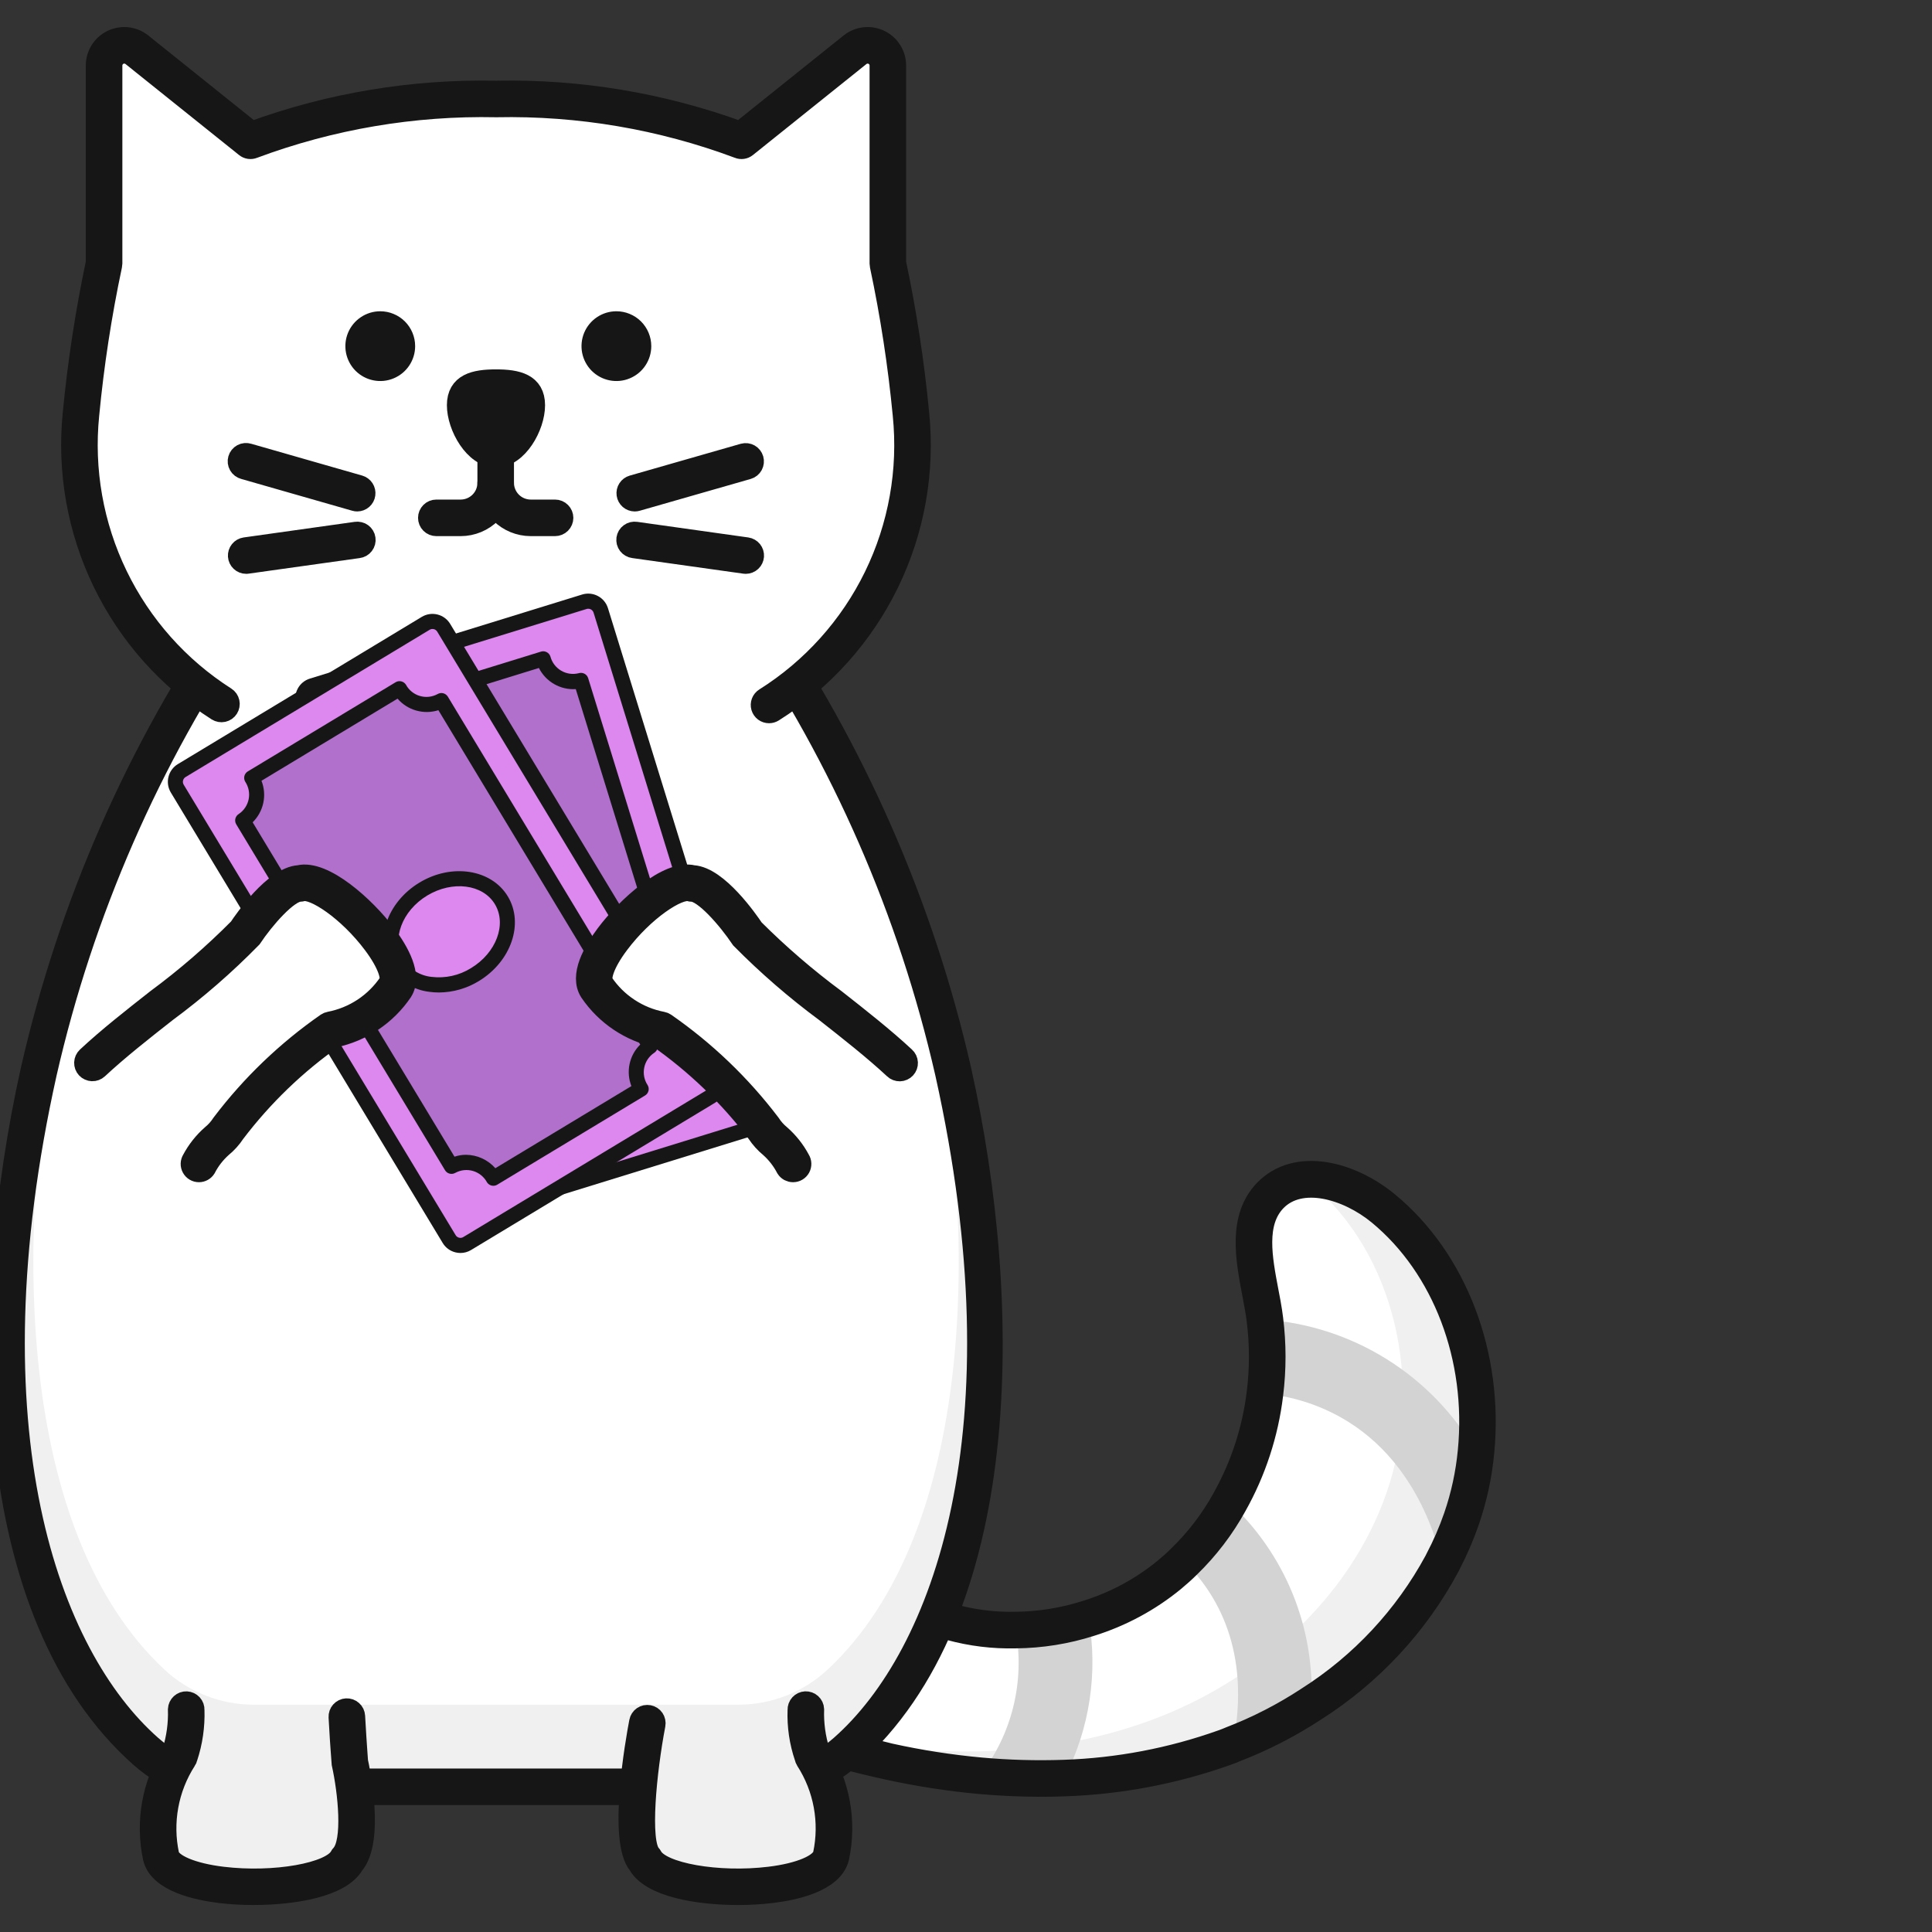 <svg width="90" height="90" viewBox="0 0 90 90" fill="none" xmlns="http://www.w3.org/2000/svg">
<rect x="0" y="0" width="90" height="90" fill="#333333" stroke="none"/>
<g clip-path="url(#clip0_977_41494)">
<path d="M68.807 66.841C68.111 78.169 56.036 83.945 45.777 82.725H45.769C45.505 82.703 45.241 82.68 44.984 82.642C38.488 81.932 32.415 79.319 26.576 76.464L41.441 74.284C43.714 75.732 46.451 76.263 49.101 75.772H49.108C50.831 75.49 52.467 74.817 53.889 73.803C54.086 73.667 54.274 73.516 54.464 73.365C54.475 73.357 54.486 73.347 54.494 73.335C55.264 72.697 55.947 71.96 56.526 71.144V71.136C57.578 69.644 58.322 67.957 58.715 66.173C59.108 64.39 59.142 62.546 58.815 60.75C58.497 59.012 57.945 56.958 59.166 55.687C60.518 54.281 62.935 55.045 64.439 56.291C67.501 58.819 68.981 62.859 68.807 66.841Z" fill="white"/>
<path d="M68.081 70.752C66.351 75.753 61.993 79.598 57.031 81.41C52.068 83.223 46.554 83.178 41.388 82.06C38.732 81.462 36.129 80.649 33.605 79.628C35.02 80.09 36.457 80.481 37.911 80.799C43.077 81.924 48.591 81.969 53.554 80.157C58.517 78.344 62.882 74.499 64.605 69.499C66.328 64.499 65.043 58.403 60.964 55.034C60.926 55.004 60.888 54.974 60.843 54.943C62.166 54.945 63.443 55.425 64.438 56.295C68.519 59.664 69.804 65.752 68.081 70.752Z" fill="#F0F0F0"/>
<path d="M49.581 82.828C48.268 82.874 46.953 82.837 45.644 82.718C46.384 81.768 46.916 80.673 47.204 79.503C47.492 78.334 47.529 77.117 47.314 75.931C48.468 75.92 49.612 75.736 50.711 75.384C51.158 77.922 50.761 80.537 49.581 82.828Z" fill="#D3D3D3"/>
<path d="M61.086 79.378C61.176 77.628 60.881 75.879 60.221 74.255C59.56 72.632 58.551 71.173 57.264 69.982C56.703 70.999 55.995 71.927 55.162 72.736C56.662 74.201 58.299 76.884 57.436 81.255L61.086 79.378Z" fill="#D3D3D3"/>
<path d="M68.756 67.619C68.655 68.688 68.427 69.741 68.078 70.756C67.838 71.451 67.545 72.126 67.201 72.776C67.187 72.743 67.176 72.708 67.167 72.673C65.476 66.311 60.997 65.12 58.922 64.921C59.066 63.775 59.066 62.615 58.922 61.47C60.939 61.612 62.891 62.247 64.605 63.319C66.32 64.391 67.745 65.868 68.756 67.619Z" fill="#D3D3D3"/>
<path d="M48.502 83.201C47.555 83.201 46.588 83.157 45.612 83.07C44.165 82.936 42.727 82.712 41.308 82.399C35.944 81.234 30.984 79.011 26.424 76.784L25.403 76.285L41.528 73.915L41.64 73.991C43.329 75.075 45.303 75.629 47.31 75.582C48.429 75.572 49.539 75.392 50.605 75.05C51.931 74.638 53.165 73.974 54.24 73.094C54.471 72.903 54.703 72.698 54.913 72.487C55.723 71.702 56.412 70.802 56.958 69.815C57.815 68.292 58.364 66.616 58.575 64.881C58.715 63.764 58.715 62.634 58.575 61.517C58.55 61.299 58.514 61.09 58.477 60.876L58.373 60.313C58.052 58.634 57.689 56.727 58.916 55.449C60.385 53.929 62.923 54.587 64.666 56.024C67.849 58.649 69.55 63.106 69.108 67.656C69.004 68.753 68.771 69.833 68.411 70.874C68.174 71.559 67.887 72.227 67.551 72.87L67.515 72.947C66.051 75.69 63.903 78.007 61.28 79.675C60.112 80.441 58.867 81.082 57.564 81.584C57.437 81.639 57.293 81.696 57.149 81.746C54.72 82.61 52.172 83.094 49.595 83.18C49.235 83.195 48.87 83.201 48.502 83.201ZM27.76 76.65C32.114 78.866 36.711 80.565 41.46 81.712C42.851 82.019 44.26 82.239 45.679 82.37C46.973 82.487 48.273 82.523 49.572 82.478C52.077 82.394 54.554 81.923 56.915 81.082C57.05 81.035 57.18 80.983 57.303 80.93C58.563 80.445 59.767 79.826 60.896 79.084C63.394 77.498 65.444 75.299 66.853 72.697L66.894 72.613C67.229 71.98 67.514 71.322 67.749 70.644C68.09 69.656 68.312 68.629 68.41 67.588C68.832 63.269 67.226 59.046 64.221 56.566C62.763 55.366 60.585 54.738 59.425 55.937C58.45 56.955 58.763 58.596 59.065 60.183L59.162 60.697C59.211 60.984 59.249 61.206 59.275 61.433C59.422 62.607 59.422 63.794 59.275 64.968C59.054 66.794 58.476 68.558 57.574 70.16C56.997 71.206 56.268 72.16 55.411 72.991C55.188 73.213 54.941 73.433 54.693 73.639C53.548 74.577 52.233 75.285 50.82 75.725C49.688 76.087 48.508 76.276 47.32 76.287C45.219 76.34 43.149 75.771 41.369 74.652L27.76 76.65Z" fill="#161616" stroke="#161616"/>
<path d="M44.401 49.903C42.675 42.294 39.512 35.084 35.082 28.661H11.128C6.697 35.084 3.534 42.294 1.809 49.903C-0.76 61.422 -0.403 75.232 6.801 81.595C8.01 82.656 9.565 83.239 11.174 83.236H35.032C36.641 83.24 38.196 82.656 39.405 81.595C46.613 75.235 46.969 61.422 44.401 49.903Z" fill="white"/>
<path d="M39.403 81.592C38.197 82.655 36.643 83.24 35.035 83.234H11.18C9.57 83.241 8.013 82.656 6.805 81.592C-0.402 75.23 -0.762 61.423 1.806 49.905C2.222 48.04 2.724 46.254 3.269 44.576C3.155 45.068 3.04 45.573 2.933 46.082C0.494 57.6 0.84 71.407 7.66 77.776C8.787 78.825 10.269 79.409 11.809 79.411H34.404C35.944 79.409 37.426 78.825 38.553 77.776C45.38 71.407 45.718 57.6 43.279 46.082C43.165 45.551 43.049 45.02 42.913 44.504C43.502 46.278 43.999 48.08 44.405 49.905C46.97 61.423 46.614 75.23 39.403 81.592Z" fill="#F0F0F0"/>
<path d="M35.032 83.587H11.176C9.481 83.592 7.844 82.977 6.57 81.859C-0.974 75.197 -1.013 60.944 1.466 49.827C3.211 42.172 6.394 34.919 10.844 28.451L10.949 28.307H35.26L35.365 28.451C39.815 34.919 42.998 42.172 44.744 49.827C47.223 60.944 47.184 75.197 39.638 81.859C38.365 82.977 36.727 83.592 35.032 83.587ZM11.308 29.013C6.972 35.368 3.866 42.479 2.151 49.979C-1.563 66.636 2.24 77.097 7.037 81.331C8.181 82.337 9.653 82.889 11.177 82.884H35.032C36.556 82.888 38.028 82.336 39.173 81.331C43.97 77.097 47.771 66.636 44.057 49.979C42.343 42.479 39.237 35.367 34.901 29.013H11.308Z" fill="#58595B" stroke="#161616"/>
<path d="M8.672 79.64C8.71 80.374 8.602 81.108 8.355 81.8C7.912 82.484 7.609 83.249 7.462 84.05C7.316 84.851 7.329 85.674 7.5 86.47C7.955 88.337 15.287 88.331 16.165 86.646C17.085 85.662 16.291 82.076 16.291 82.076C16.232 81.185 16.235 81.352 16.156 79.967" fill="#F0F0F0"/>
<path d="M11.813 88.242C11.298 88.244 10.784 88.215 10.272 88.155C9.224 88.028 7.427 87.652 7.159 86.555C6.797 84.867 7.112 83.104 8.038 81.646C8.043 81.63 8.048 81.616 8.052 81.608C8.253 80.968 8.345 80.297 8.322 79.626C8.327 79.533 8.368 79.445 8.437 79.382C8.505 79.319 8.597 79.286 8.69 79.29C8.783 79.295 8.871 79.336 8.934 79.405C8.997 79.473 9.03 79.564 9.025 79.658C9.05 80.41 8.941 81.161 8.703 81.875C8.695 81.918 8.677 81.96 8.65 81.996C7.81 83.303 7.522 84.89 7.848 86.409C7.96 86.867 8.947 87.287 10.357 87.457C12.772 87.75 15.443 87.278 15.855 86.486C15.87 86.457 15.888 86.431 15.911 86.409C16.488 85.791 16.241 83.47 15.949 82.153L15.901 81.504C15.876 81.166 15.861 80.95 15.806 79.987C15.801 79.894 15.833 79.803 15.895 79.733C15.957 79.663 16.045 79.621 16.138 79.616C16.231 79.611 16.323 79.643 16.392 79.705C16.462 79.767 16.504 79.854 16.509 79.948C16.564 80.904 16.58 81.118 16.603 81.455L16.645 82.053C16.721 82.382 17.427 85.729 16.457 86.854C15.873 87.865 13.716 88.242 11.813 88.242Z" fill="#161616" stroke="#161616"/>
<path d="M37.536 79.64C37.498 80.374 37.607 81.108 37.855 81.8C38.748 83.182 39.055 84.862 38.709 86.47C38.254 88.337 30.922 88.331 30.044 86.646C29.123 85.662 30.152 80.272 30.152 80.272" fill="#F0F0F0"/>
<path d="M34.396 88.243C32.492 88.243 30.334 87.868 29.756 86.852C28.816 85.723 29.633 81.128 29.808 80.21C29.816 80.164 29.834 80.121 29.859 80.082C29.884 80.043 29.917 80.01 29.955 79.983C29.993 79.957 30.036 79.939 30.081 79.929C30.127 79.92 30.174 79.92 30.219 79.928C30.265 79.937 30.308 79.954 30.347 79.979C30.386 80.004 30.419 80.037 30.445 80.075C30.471 80.114 30.49 80.157 30.499 80.202C30.509 80.247 30.509 80.294 30.5 80.34C30.087 82.505 29.754 85.824 30.303 86.407C30.325 86.431 30.344 86.457 30.359 86.485C30.771 87.277 33.444 87.751 35.857 87.456C37.267 87.285 38.254 86.866 38.37 86.388C38.691 84.875 38.401 83.296 37.563 81.995C37.537 81.954 37.52 81.909 37.511 81.862C37.269 81.153 37.159 80.405 37.188 79.657C37.184 79.564 37.217 79.472 37.28 79.404C37.343 79.335 37.43 79.294 37.523 79.289C37.617 79.285 37.708 79.318 37.777 79.381C37.846 79.444 37.887 79.532 37.891 79.625C37.868 80.296 37.96 80.967 38.162 81.607L38.176 81.645C39.099 83.097 39.416 84.852 39.058 86.535C38.787 87.65 36.989 88.028 35.942 88.152C35.429 88.213 34.913 88.243 34.396 88.243Z" fill="#161616" stroke="#161616"/>
<path d="M42.436 19.286C42.212 16.931 41.853 14.591 41.361 12.277V3.052C41.36 2.875 41.31 2.701 41.215 2.551C41.121 2.401 40.986 2.281 40.826 2.205C40.666 2.128 40.488 2.098 40.312 2.119C40.136 2.139 39.969 2.209 39.831 2.32L34.542 6.557C30.889 5.182 27.006 4.522 23.105 4.61C19.203 4.522 15.321 5.183 11.668 6.557L6.379 2.32C6.241 2.208 6.074 2.138 5.898 2.118C5.722 2.097 5.543 2.127 5.383 2.203C5.223 2.28 5.088 2.4 4.993 2.55C4.898 2.7 4.848 2.874 4.848 3.052V12.277C4.355 14.591 3.996 16.931 3.772 19.286C3.573 21.278 3.794 23.289 4.419 25.191C5.045 27.092 6.061 28.842 7.404 30.326C8.747 31.811 10.385 32.998 12.214 33.811C14.044 34.624 16.023 35.044 18.024 35.046H28.183C30.185 35.044 32.164 34.624 33.993 33.811C35.823 32.998 37.461 31.811 38.804 30.326C40.147 28.842 41.163 27.092 41.789 25.191C42.414 23.289 42.635 21.278 42.436 19.286Z" fill="white"/>
<path d="M35.825 33.191C35.749 33.191 35.674 33.167 35.613 33.121C35.552 33.075 35.508 33.011 35.486 32.938C35.465 32.864 35.468 32.786 35.495 32.715C35.522 32.643 35.572 32.583 35.636 32.542C37.836 31.158 39.605 29.187 40.745 26.852C41.884 24.516 42.349 21.909 42.086 19.323C41.862 16.985 41.505 14.66 41.017 12.362C41.011 12.336 41.008 12.31 41.008 12.284V3.052C41.008 2.941 40.976 2.832 40.917 2.738C40.858 2.644 40.774 2.569 40.673 2.521C40.573 2.473 40.462 2.454 40.351 2.467C40.241 2.479 40.137 2.523 40.05 2.592L34.761 6.832C34.713 6.871 34.654 6.897 34.592 6.906C34.531 6.915 34.467 6.907 34.41 6.883C30.802 5.534 26.971 4.883 23.121 4.962C19.26 4.881 15.419 5.533 11.8 6.883C11.743 6.907 11.68 6.915 11.618 6.906C11.556 6.897 11.497 6.871 11.449 6.832L6.159 2.592C6.072 2.523 5.967 2.479 5.857 2.466C5.747 2.454 5.635 2.472 5.535 2.52C5.434 2.569 5.35 2.644 5.291 2.738C5.232 2.832 5.2 2.941 5.2 3.052V12.278C5.2 12.305 5.197 12.331 5.191 12.357C4.703 14.655 4.347 16.979 4.123 19.318C3.862 21.89 4.321 24.484 5.448 26.811C6.575 29.138 8.326 31.107 10.506 32.497C10.545 32.522 10.579 32.554 10.605 32.592C10.631 32.63 10.65 32.673 10.66 32.718C10.67 32.763 10.671 32.81 10.662 32.855C10.654 32.901 10.637 32.944 10.612 32.983C10.587 33.022 10.555 33.055 10.517 33.082C10.479 33.108 10.436 33.127 10.391 33.137C10.346 33.147 10.3 33.147 10.254 33.139C10.209 33.131 10.165 33.114 10.126 33.089C7.837 31.629 5.998 29.562 4.815 27.118C3.631 24.675 3.149 21.95 3.423 19.249C3.65 16.894 4.008 14.553 4.496 12.239V3.052C4.496 2.809 4.565 2.57 4.695 2.364C4.824 2.158 5.01 1.993 5.229 1.887C5.449 1.782 5.694 1.741 5.936 1.768C6.178 1.796 6.407 1.892 6.597 2.044L11.725 6.155C15.371 4.821 19.234 4.179 23.116 4.26C26.989 4.18 30.843 4.823 34.481 6.155L39.61 2.044C39.8 1.892 40.029 1.796 40.271 1.768C40.513 1.74 40.758 1.782 40.978 1.887C41.197 1.992 41.383 2.158 41.512 2.364C41.642 2.57 41.711 2.809 41.711 3.052V12.239C42.2 14.555 42.559 16.896 42.785 19.252C43.062 21.968 42.574 24.706 41.378 27.16C40.181 29.613 38.323 31.683 36.013 33.137C35.956 33.172 35.891 33.191 35.825 33.191Z" fill="#58595B" stroke="#161616"/>
<path d="M28.714 15C28.491 15 28.274 15.066 28.089 15.19C27.904 15.313 27.76 15.489 27.674 15.694C27.589 15.9 27.567 16.126 27.61 16.345C27.654 16.563 27.761 16.763 27.918 16.921C28.076 17.078 28.276 17.185 28.494 17.228C28.713 17.272 28.939 17.25 29.144 17.164C29.35 17.079 29.526 16.935 29.649 16.75C29.773 16.565 29.839 16.348 29.839 16.125C29.839 15.977 29.81 15.831 29.753 15.694C29.697 15.558 29.614 15.434 29.509 15.329C29.405 15.225 29.281 15.142 29.144 15.086C29.008 15.029 28.862 15 28.714 15Z" fill="#161616" stroke="#161616"/>
<path d="M17.714 15C17.491 15 17.274 15.066 17.089 15.19C16.904 15.313 16.76 15.489 16.674 15.694C16.589 15.9 16.567 16.126 16.61 16.345C16.654 16.563 16.761 16.763 16.918 16.921C17.076 17.078 17.276 17.185 17.494 17.228C17.713 17.272 17.939 17.25 18.144 17.164C18.35 17.079 18.526 16.935 18.649 16.75C18.773 16.565 18.839 16.348 18.839 16.125C18.839 15.977 18.81 15.831 18.753 15.694C18.697 15.558 18.614 15.434 18.509 15.329C18.405 15.225 18.281 15.142 18.144 15.086C18.008 15.029 17.862 15 17.714 15Z" fill="#161616" stroke="#161616"/>
<path d="M23.104 17.707C22.12 17.707 21.318 17.889 21.318 18.876C21.318 19.862 22.118 21.28 23.104 21.28C24.091 21.28 24.891 19.862 24.891 18.876C24.891 17.889 24.091 17.707 23.104 17.707Z" fill="#161616" stroke="#161616"/>
<path d="M21.461 24.475H20.325C20.232 24.475 20.142 24.438 20.077 24.372C20.011 24.306 19.974 24.217 19.974 24.123C19.974 24.03 20.011 23.941 20.077 23.875C20.142 23.809 20.232 23.772 20.325 23.772H21.461C21.8 23.771 22.125 23.636 22.365 23.396C22.605 23.157 22.739 22.831 22.74 22.492V20.883C22.74 20.79 22.777 20.7 22.843 20.634C22.909 20.568 22.998 20.531 23.091 20.531C23.184 20.531 23.274 20.568 23.34 20.634C23.406 20.7 23.443 20.79 23.443 20.883V22.495C23.442 23.02 23.232 23.523 22.861 23.895C22.489 24.266 21.986 24.474 21.461 24.475Z" fill="#161616" stroke="#161616"/>
<path d="M25.857 24.475H24.721C24.196 24.474 23.692 24.265 23.32 23.893C22.949 23.522 22.74 23.018 22.739 22.492C22.739 22.399 22.776 22.309 22.842 22.244C22.908 22.178 22.998 22.141 23.091 22.141C23.184 22.141 23.273 22.178 23.339 22.244C23.405 22.309 23.442 22.399 23.442 22.492C23.443 22.831 23.578 23.157 23.817 23.396C24.057 23.636 24.382 23.771 24.721 23.772H25.857C25.95 23.772 26.04 23.809 26.105 23.875C26.171 23.941 26.209 24.03 26.209 24.123C26.209 24.217 26.171 24.306 26.105 24.372C26.04 24.438 25.95 24.475 25.857 24.475Z" fill="#161616" stroke="#161616"/>
<path d="M29.568 23.326C29.483 23.325 29.402 23.294 29.338 23.239C29.274 23.183 29.233 23.107 29.221 23.023C29.209 22.939 29.228 22.854 29.274 22.783C29.32 22.712 29.39 22.66 29.471 22.637L34.644 21.154C34.733 21.13 34.828 21.142 34.908 21.187C34.988 21.233 35.047 21.308 35.073 21.396C35.098 21.485 35.088 21.58 35.044 21.661C35 21.742 34.926 21.802 34.838 21.829L29.668 23.311C29.635 23.321 29.602 23.326 29.568 23.326Z" fill="#161616" stroke="#161616"/>
<path d="M34.74 26.232C34.724 26.232 34.708 26.23 34.691 26.228L29.518 25.501C29.472 25.495 29.427 25.481 29.387 25.457C29.346 25.434 29.311 25.403 29.282 25.366C29.254 25.329 29.233 25.287 29.221 25.242C29.21 25.196 29.207 25.149 29.213 25.103C29.22 25.057 29.236 25.012 29.259 24.972C29.283 24.932 29.315 24.897 29.353 24.87C29.39 24.842 29.433 24.822 29.478 24.811C29.524 24.8 29.571 24.798 29.617 24.805L34.79 25.532C34.878 25.545 34.958 25.59 35.014 25.659C35.069 25.729 35.097 25.816 35.091 25.905C35.084 25.994 35.045 26.077 34.98 26.137C34.915 26.198 34.829 26.232 34.74 26.232Z" fill="#161616" stroke="#161616"/>
<path d="M16.641 23.325C16.608 23.325 16.576 23.321 16.544 23.311L11.371 21.829C11.326 21.817 11.283 21.797 11.245 21.768C11.208 21.74 11.177 21.704 11.153 21.663C11.13 21.623 11.115 21.578 11.109 21.531C11.103 21.484 11.107 21.437 11.12 21.392C11.133 21.346 11.155 21.304 11.184 21.268C11.214 21.231 11.251 21.201 11.292 21.178C11.333 21.156 11.379 21.142 11.426 21.138C11.473 21.134 11.52 21.139 11.565 21.153L16.738 22.636C16.819 22.66 16.888 22.712 16.934 22.783C16.98 22.854 16.999 22.939 16.987 23.022C16.976 23.106 16.934 23.183 16.871 23.238C16.807 23.294 16.726 23.325 16.641 23.325Z" fill="#161616" stroke="#161616"/>
<path d="M11.468 26.232C11.379 26.232 11.293 26.198 11.229 26.137C11.164 26.076 11.124 25.994 11.118 25.905C11.112 25.816 11.139 25.729 11.195 25.66C11.251 25.59 11.331 25.545 11.419 25.532L16.59 24.805C16.636 24.798 16.683 24.799 16.729 24.811C16.775 24.821 16.818 24.841 16.855 24.869C16.893 24.897 16.925 24.932 16.949 24.972C16.973 25.012 16.989 25.057 16.995 25.104C17.002 25.15 16.999 25.197 16.987 25.242C16.975 25.288 16.954 25.33 16.925 25.367C16.897 25.404 16.861 25.435 16.82 25.459C16.779 25.482 16.734 25.496 16.688 25.502L11.518 26.227C11.501 26.229 11.484 26.231 11.468 26.232Z" fill="#161616" stroke="#161616"/>
<path d="M27.2 28.021L14.522 31.937C14.2 32.036 14.019 32.378 14.119 32.701L21.35 56.11C21.449 56.432 21.791 56.613 22.114 56.513L34.792 52.597C35.114 52.497 35.295 52.155 35.195 51.833L27.964 28.424C27.864 28.102 27.523 27.921 27.2 28.021Z" fill="#DC88EF"/>
<path d="M21.951 56.915C21.746 56.915 21.546 56.849 21.38 56.728C21.215 56.606 21.093 56.434 21.032 56.238L13.799 32.816C13.723 32.573 13.748 32.309 13.867 32.084C13.985 31.858 14.188 31.689 14.432 31.613L27.116 27.696C27.36 27.62 27.623 27.644 27.849 27.763C28.075 27.881 28.244 28.085 28.32 28.328L35.556 51.749C35.631 51.993 35.607 52.257 35.488 52.482C35.37 52.708 35.166 52.877 34.923 52.953L22.236 56.873C22.144 56.901 22.048 56.916 21.951 56.915ZM27.326 28.369L14.642 32.284C14.576 32.305 14.521 32.351 14.489 32.411C14.457 32.472 14.45 32.543 14.47 32.609L21.703 56.03C21.724 56.096 21.77 56.15 21.831 56.182C21.892 56.214 21.962 56.221 22.028 56.201L34.712 52.284C34.778 52.263 34.833 52.218 34.865 52.157C34.881 52.127 34.891 52.094 34.894 52.06C34.898 52.026 34.894 51.992 34.883 51.959L27.651 28.539C27.63 28.473 27.584 28.419 27.523 28.387C27.462 28.354 27.391 28.348 27.326 28.367V28.369Z" fill="#161616"/>
<path d="M31.734 51.505L24.05 53.878C23.95 53.512 23.708 53.2 23.379 53.011C23.049 52.823 22.659 52.772 22.292 52.871L16.737 34.887C17.096 34.762 17.391 34.5 17.557 34.158C17.723 33.816 17.746 33.423 17.622 33.063L25.309 30.69C25.409 31.057 25.651 31.368 25.98 31.557C26.309 31.746 26.7 31.796 27.067 31.697L32.622 49.682C32.262 49.806 31.967 50.068 31.801 50.41C31.634 50.752 31.61 51.146 31.734 51.505Z" fill="#B070CC"/>
<path d="M24.05 54.23C23.975 54.23 23.901 54.206 23.841 54.161C23.78 54.117 23.736 54.054 23.714 53.982C23.628 53.696 23.437 53.453 23.179 53.302C23.062 53.234 22.932 53.19 22.797 53.174C22.662 53.157 22.526 53.169 22.395 53.207C22.351 53.221 22.305 53.226 22.259 53.222C22.213 53.218 22.168 53.204 22.127 53.183C22.086 53.161 22.05 53.132 22.02 53.096C21.991 53.061 21.969 53.02 21.955 52.975L16.4 34.991C16.373 34.902 16.382 34.806 16.425 34.723C16.469 34.641 16.543 34.579 16.632 34.551C16.901 34.454 17.122 34.253 17.244 33.994C17.366 33.734 17.381 33.437 17.285 33.167C17.258 33.078 17.267 32.982 17.31 32.899C17.354 32.817 17.428 32.755 17.517 32.727L25.201 30.355C25.291 30.327 25.387 30.336 25.469 30.38C25.552 30.423 25.613 30.497 25.641 30.587C25.715 30.863 25.895 31.099 26.142 31.244C26.389 31.388 26.683 31.43 26.96 31.36C27.049 31.332 27.145 31.341 27.228 31.385C27.31 31.428 27.372 31.503 27.399 31.592L32.954 49.576C32.982 49.665 32.973 49.761 32.929 49.844C32.886 49.926 32.811 49.988 32.722 50.015C32.453 50.113 32.233 50.314 32.11 50.573C31.988 50.832 31.973 51.13 32.07 51.4C32.083 51.444 32.088 51.49 32.084 51.536C32.079 51.582 32.066 51.627 32.044 51.668C32.023 51.709 31.993 51.745 31.958 51.774C31.922 51.803 31.881 51.826 31.837 51.839L24.153 54.214C24.12 54.225 24.085 54.23 24.05 54.23ZM22.678 52.461C22.977 52.463 23.27 52.542 23.528 52.693C23.838 52.869 24.09 53.132 24.254 53.448L31.328 51.263C31.282 50.915 31.34 50.56 31.494 50.245C31.647 49.928 31.891 49.665 32.193 49.486L26.822 32.101C26.47 32.124 26.12 32.042 25.815 31.867C25.509 31.692 25.262 31.431 25.104 31.117L18.03 33.305C18.076 33.653 18.018 34.008 17.865 34.324C17.711 34.64 17.468 34.904 17.165 35.083L22.535 52.467C22.582 52.463 22.63 52.461 22.678 52.461Z" fill="#161616"/>
<path d="M25.482 44.446C26.981 43.983 27.889 42.613 27.51 41.386C27.131 40.16 25.609 39.54 24.11 40.003C22.611 40.466 21.703 41.836 22.082 43.063C22.461 44.29 23.983 44.909 25.482 44.446Z" fill="#DC88EF"/>
<path d="M24.497 44.97C24.07 44.972 23.646 44.891 23.249 44.732C22.901 44.602 22.587 44.396 22.33 44.128C22.073 43.861 21.88 43.538 21.765 43.185C21.329 41.775 22.344 40.204 24.026 39.685C25.709 39.165 27.432 39.89 27.868 41.302C28.303 42.714 27.289 44.282 25.606 44.802C25.247 44.913 24.873 44.97 24.497 44.97ZM24.234 40.356C22.922 40.761 22.115 41.937 22.437 42.977C22.522 43.23 22.663 43.461 22.849 43.652C23.036 43.843 23.263 43.99 23.514 44.081C24.118 44.313 24.784 44.33 25.399 44.129C26.711 43.723 27.517 42.547 27.196 41.507C26.875 40.466 25.546 39.951 24.234 40.356Z" fill="#58595B"/>
<path d="M19.834 29.022L8.47 35.885C8.181 36.06 8.089 36.435 8.263 36.724L20.936 57.707C21.11 57.996 21.486 58.088 21.775 57.914L33.139 51.05C33.428 50.876 33.521 50.5 33.346 50.211L20.673 29.229C20.499 28.94 20.123 28.847 19.834 29.022Z" fill="#DC88EF"/>
<path d="M21.449 58.369C21.371 58.369 21.293 58.359 21.217 58.34C21.094 58.31 20.978 58.256 20.876 58.181C20.774 58.106 20.688 58.011 20.623 57.903L7.957 36.917C7.826 36.699 7.786 36.437 7.848 36.189C7.909 35.941 8.066 35.728 8.284 35.596L19.649 28.736C19.868 28.604 20.13 28.564 20.378 28.626C20.626 28.687 20.839 28.844 20.971 29.063L33.638 50.048C33.77 50.267 33.809 50.529 33.748 50.777C33.686 51.025 33.529 51.238 33.31 51.37L21.945 58.23C21.796 58.321 21.624 58.369 21.449 58.369ZM20.013 29.338L8.645 36.197C8.616 36.215 8.59 36.238 8.57 36.266C8.55 36.293 8.535 36.324 8.527 36.358C8.519 36.391 8.517 36.425 8.522 36.459C8.527 36.492 8.539 36.525 8.557 36.554L21.226 57.539C21.243 57.569 21.266 57.594 21.294 57.614C21.321 57.634 21.352 57.648 21.385 57.656C21.418 57.665 21.453 57.667 21.487 57.662C21.52 57.657 21.553 57.645 21.582 57.627L32.948 50.766C32.977 50.748 33.002 50.725 33.023 50.697C33.043 50.67 33.058 50.638 33.066 50.605C33.074 50.572 33.075 50.538 33.07 50.504C33.065 50.47 33.053 50.438 33.035 50.408L20.369 29.426C20.352 29.397 20.329 29.372 20.301 29.351C20.274 29.331 20.243 29.316 20.209 29.308C20.176 29.3 20.142 29.298 20.108 29.303C20.075 29.308 20.042 29.32 20.013 29.338Z" fill="#161616"/>
<path d="M29.868 50.73L22.983 54.886C22.797 54.555 22.488 54.31 22.122 54.206C21.757 54.103 21.365 54.148 21.033 54.333L11.307 38.218C11.625 38.011 11.849 37.686 11.928 37.314C12.007 36.942 11.935 36.554 11.729 36.235L18.614 32.079C18.8 32.411 19.109 32.655 19.475 32.759C19.84 32.863 20.232 32.817 20.564 32.633L30.288 48.747C29.969 48.955 29.747 49.281 29.668 49.652C29.59 50.024 29.662 50.411 29.868 50.73Z" fill="#B070CC"/>
<path d="M22.983 55.238C22.923 55.238 22.863 55.223 22.81 55.193C22.757 55.163 22.713 55.121 22.682 55.069C22.544 54.818 22.312 54.631 22.038 54.549C21.763 54.468 21.467 54.498 21.215 54.634C21.175 54.657 21.131 54.673 21.086 54.68C21.04 54.687 20.994 54.685 20.949 54.674C20.904 54.663 20.862 54.644 20.824 54.616C20.787 54.589 20.756 54.554 20.732 54.515L11.005 38.4C10.957 38.32 10.943 38.224 10.965 38.134C10.988 38.044 11.045 37.966 11.125 37.917C11.363 37.758 11.528 37.51 11.584 37.229C11.64 36.948 11.583 36.656 11.425 36.417C11.377 36.337 11.362 36.242 11.384 36.151C11.407 36.061 11.464 35.983 11.544 35.935L18.43 31.781C18.469 31.757 18.513 31.741 18.559 31.734C18.605 31.727 18.651 31.73 18.696 31.741C18.787 31.764 18.864 31.821 18.913 31.9C19.05 32.152 19.282 32.339 19.556 32.42C19.831 32.502 20.127 32.471 20.38 32.335C20.419 32.311 20.463 32.295 20.509 32.288C20.554 32.281 20.601 32.283 20.646 32.294C20.691 32.305 20.733 32.325 20.77 32.353C20.807 32.38 20.839 32.415 20.863 32.454L30.588 48.566C30.612 48.605 30.628 48.649 30.635 48.695C30.642 48.74 30.64 48.787 30.629 48.832C30.617 48.877 30.598 48.919 30.57 48.956C30.543 48.993 30.508 49.025 30.469 49.049C30.231 49.209 30.066 49.456 30.01 49.737C29.953 50.018 30.011 50.31 30.169 50.549C30.217 50.629 30.232 50.725 30.209 50.815C30.187 50.906 30.129 50.983 30.05 51.032L23.164 55.187C23.11 55.22 23.047 55.238 22.983 55.238ZM21.71 53.795C21.969 53.797 22.224 53.854 22.459 53.962C22.694 54.07 22.904 54.226 23.075 54.42L29.413 50.595C29.285 50.268 29.255 49.91 29.328 49.566C29.401 49.222 29.573 48.907 29.824 48.66L20.422 33.084C20.087 33.19 19.729 33.196 19.39 33.1C19.052 33.005 18.749 32.812 18.52 32.546L12.181 36.371C12.309 36.699 12.339 37.056 12.266 37.4C12.193 37.744 12.02 38.059 11.77 38.306L21.172 53.883C21.345 53.824 21.527 53.795 21.71 53.795Z" fill="#161616"/>
<path d="M22.132 45.384C23.475 44.572 24.026 43.023 23.362 41.923C22.698 40.824 21.07 40.59 19.727 41.402C18.383 42.213 17.832 43.763 18.497 44.862C19.161 45.962 20.788 46.195 22.132 45.384Z" fill="#DC88EF"/>
<path d="M20.449 46.234C20.299 46.234 20.149 46.224 20.001 46.203C19.632 46.161 19.277 46.036 18.963 45.838C18.649 45.639 18.383 45.373 18.187 45.058C17.424 43.792 18.031 42.026 19.538 41.116C21.046 40.202 22.893 40.494 23.656 41.757C24.42 43.021 23.812 44.789 22.305 45.703C21.746 46.045 21.105 46.229 20.449 46.234ZM19.902 41.717C18.726 42.428 18.227 43.763 18.789 44.696C18.933 44.921 19.125 45.111 19.352 45.251C19.579 45.391 19.835 45.479 20.101 45.507C20.743 45.585 21.392 45.441 21.941 45.099C23.118 44.389 23.617 43.053 23.054 42.12C22.491 41.187 21.078 41.009 19.902 41.717Z" fill="#161616"/>
<path d="M36.942 54.221C36.052 52.825 36.239 53.485 35.568 52.554C34.224 50.786 32.61 49.239 30.787 47.97C30.18 47.853 29.603 47.618 29.087 47.278C28.572 46.938 28.129 46.499 27.783 45.988C27 44.759 30.85 40.749 32.233 41.152C33.254 41.164 34.801 43.483 34.801 43.483C36.571 45.421 39.675 47.441 41.903 49.515" fill="white"/>
<path d="M36.942 54.572C36.883 54.572 36.824 54.557 36.772 54.529C36.721 54.501 36.677 54.46 36.645 54.41C36.454 54.043 36.198 53.713 35.89 53.437C35.654 53.245 35.449 53.017 35.282 52.763C33.979 51.045 32.415 49.54 30.648 48.304C29.364 48.035 28.235 47.279 27.498 46.194C27.023 45.451 27.645 44.342 28.247 43.538C29.206 42.261 31.13 40.52 32.284 40.804C33.423 40.875 34.822 42.883 35.093 43.29C36.281 44.476 37.554 45.573 38.903 46.572C40.015 47.445 41.165 48.349 42.143 49.259C42.178 49.29 42.206 49.328 42.226 49.37C42.246 49.412 42.258 49.458 42.26 49.505C42.262 49.551 42.255 49.598 42.239 49.642C42.222 49.686 42.198 49.726 42.166 49.76C42.134 49.794 42.096 49.822 42.053 49.841C42.01 49.861 41.964 49.871 41.918 49.872C41.871 49.873 41.824 49.865 41.781 49.848C41.737 49.831 41.697 49.806 41.664 49.773C40.707 48.883 39.569 47.989 38.469 47.125C37.074 46.093 35.761 44.956 34.541 43.721C33.908 42.781 32.803 41.512 32.228 41.506C32.196 41.506 32.164 41.501 32.134 41.491C31.587 41.337 29.982 42.398 28.809 43.961C28.099 44.907 27.93 45.566 28.079 45.8C28.397 46.273 28.806 46.678 29.282 46.991C29.757 47.305 30.291 47.522 30.85 47.628C30.898 47.637 30.943 47.655 30.983 47.682C32.842 48.972 34.486 50.547 35.855 52.348C35.987 52.553 36.149 52.735 36.337 52.89C36.705 53.213 37.011 53.6 37.241 54.032C37.275 54.085 37.294 54.146 37.296 54.209C37.298 54.272 37.283 54.334 37.253 54.39C37.222 54.445 37.178 54.491 37.124 54.523C37.07 54.555 37.008 54.572 36.945 54.572H36.942Z" fill="#58595B" stroke="#161616"/>
<path d="M9.267 54.221C10.157 52.825 9.97 53.485 10.642 52.554C11.986 50.786 13.6 49.239 15.423 47.97C16.029 47.853 16.607 47.618 17.122 47.278C17.638 46.938 18.081 46.499 18.427 45.988C19.21 44.759 15.36 40.749 13.977 41.152C12.957 41.164 11.408 43.483 11.408 43.483C9.638 45.421 6.535 47.441 4.307 49.515" fill="white"/>
<path d="M9.267 54.572C9.204 54.572 9.142 54.555 9.088 54.523C9.034 54.491 8.99 54.445 8.96 54.39C8.929 54.335 8.914 54.272 8.916 54.209C8.918 54.147 8.937 54.085 8.971 54.032C9.201 53.6 9.507 53.213 9.875 52.89C10.063 52.736 10.226 52.553 10.358 52.348C11.725 50.546 13.368 48.97 15.225 47.679C15.265 47.652 15.311 47.633 15.358 47.625C15.921 47.517 16.457 47.299 16.935 46.983C17.413 46.666 17.823 46.258 18.142 45.782C18.282 45.565 18.11 44.906 17.399 43.959C16.227 42.396 14.623 41.336 14.076 41.49C14.045 41.499 14.013 41.504 13.981 41.505C13.406 41.511 12.301 42.779 11.701 43.678C10.474 44.93 9.15 46.082 7.741 47.123C6.64 47.987 5.503 48.881 4.546 49.773C4.512 49.804 4.472 49.829 4.429 49.845C4.386 49.861 4.34 49.869 4.293 49.867C4.247 49.865 4.202 49.855 4.16 49.835C4.118 49.816 4.08 49.789 4.048 49.755C4.017 49.721 3.992 49.682 3.976 49.639C3.96 49.595 3.953 49.549 3.954 49.503C3.956 49.457 3.967 49.411 3.986 49.369C4.005 49.327 4.032 49.29 4.066 49.258C5.045 48.344 6.194 47.444 7.306 46.571C8.67 45.563 9.955 44.451 11.149 43.247C11.388 42.881 12.786 40.872 13.925 40.804C15.076 40.523 17.003 42.261 17.962 43.538C18.564 44.341 19.186 45.451 18.723 46.177C17.984 47.269 16.85 48.031 15.559 48.302C13.792 49.538 12.229 51.043 10.925 52.761C10.758 53.016 10.553 53.243 10.317 53.435C10.008 53.712 9.752 54.042 9.562 54.411C9.531 54.46 9.487 54.501 9.435 54.529C9.384 54.557 9.326 54.572 9.267 54.572Z" fill="#58595B" stroke="#161616"/>
</g>
<defs>
<clipPath id="clip0_977_41494">
<rect width="90" height="90" fill="white"/>
</clipPath>
</defs>
</svg>
